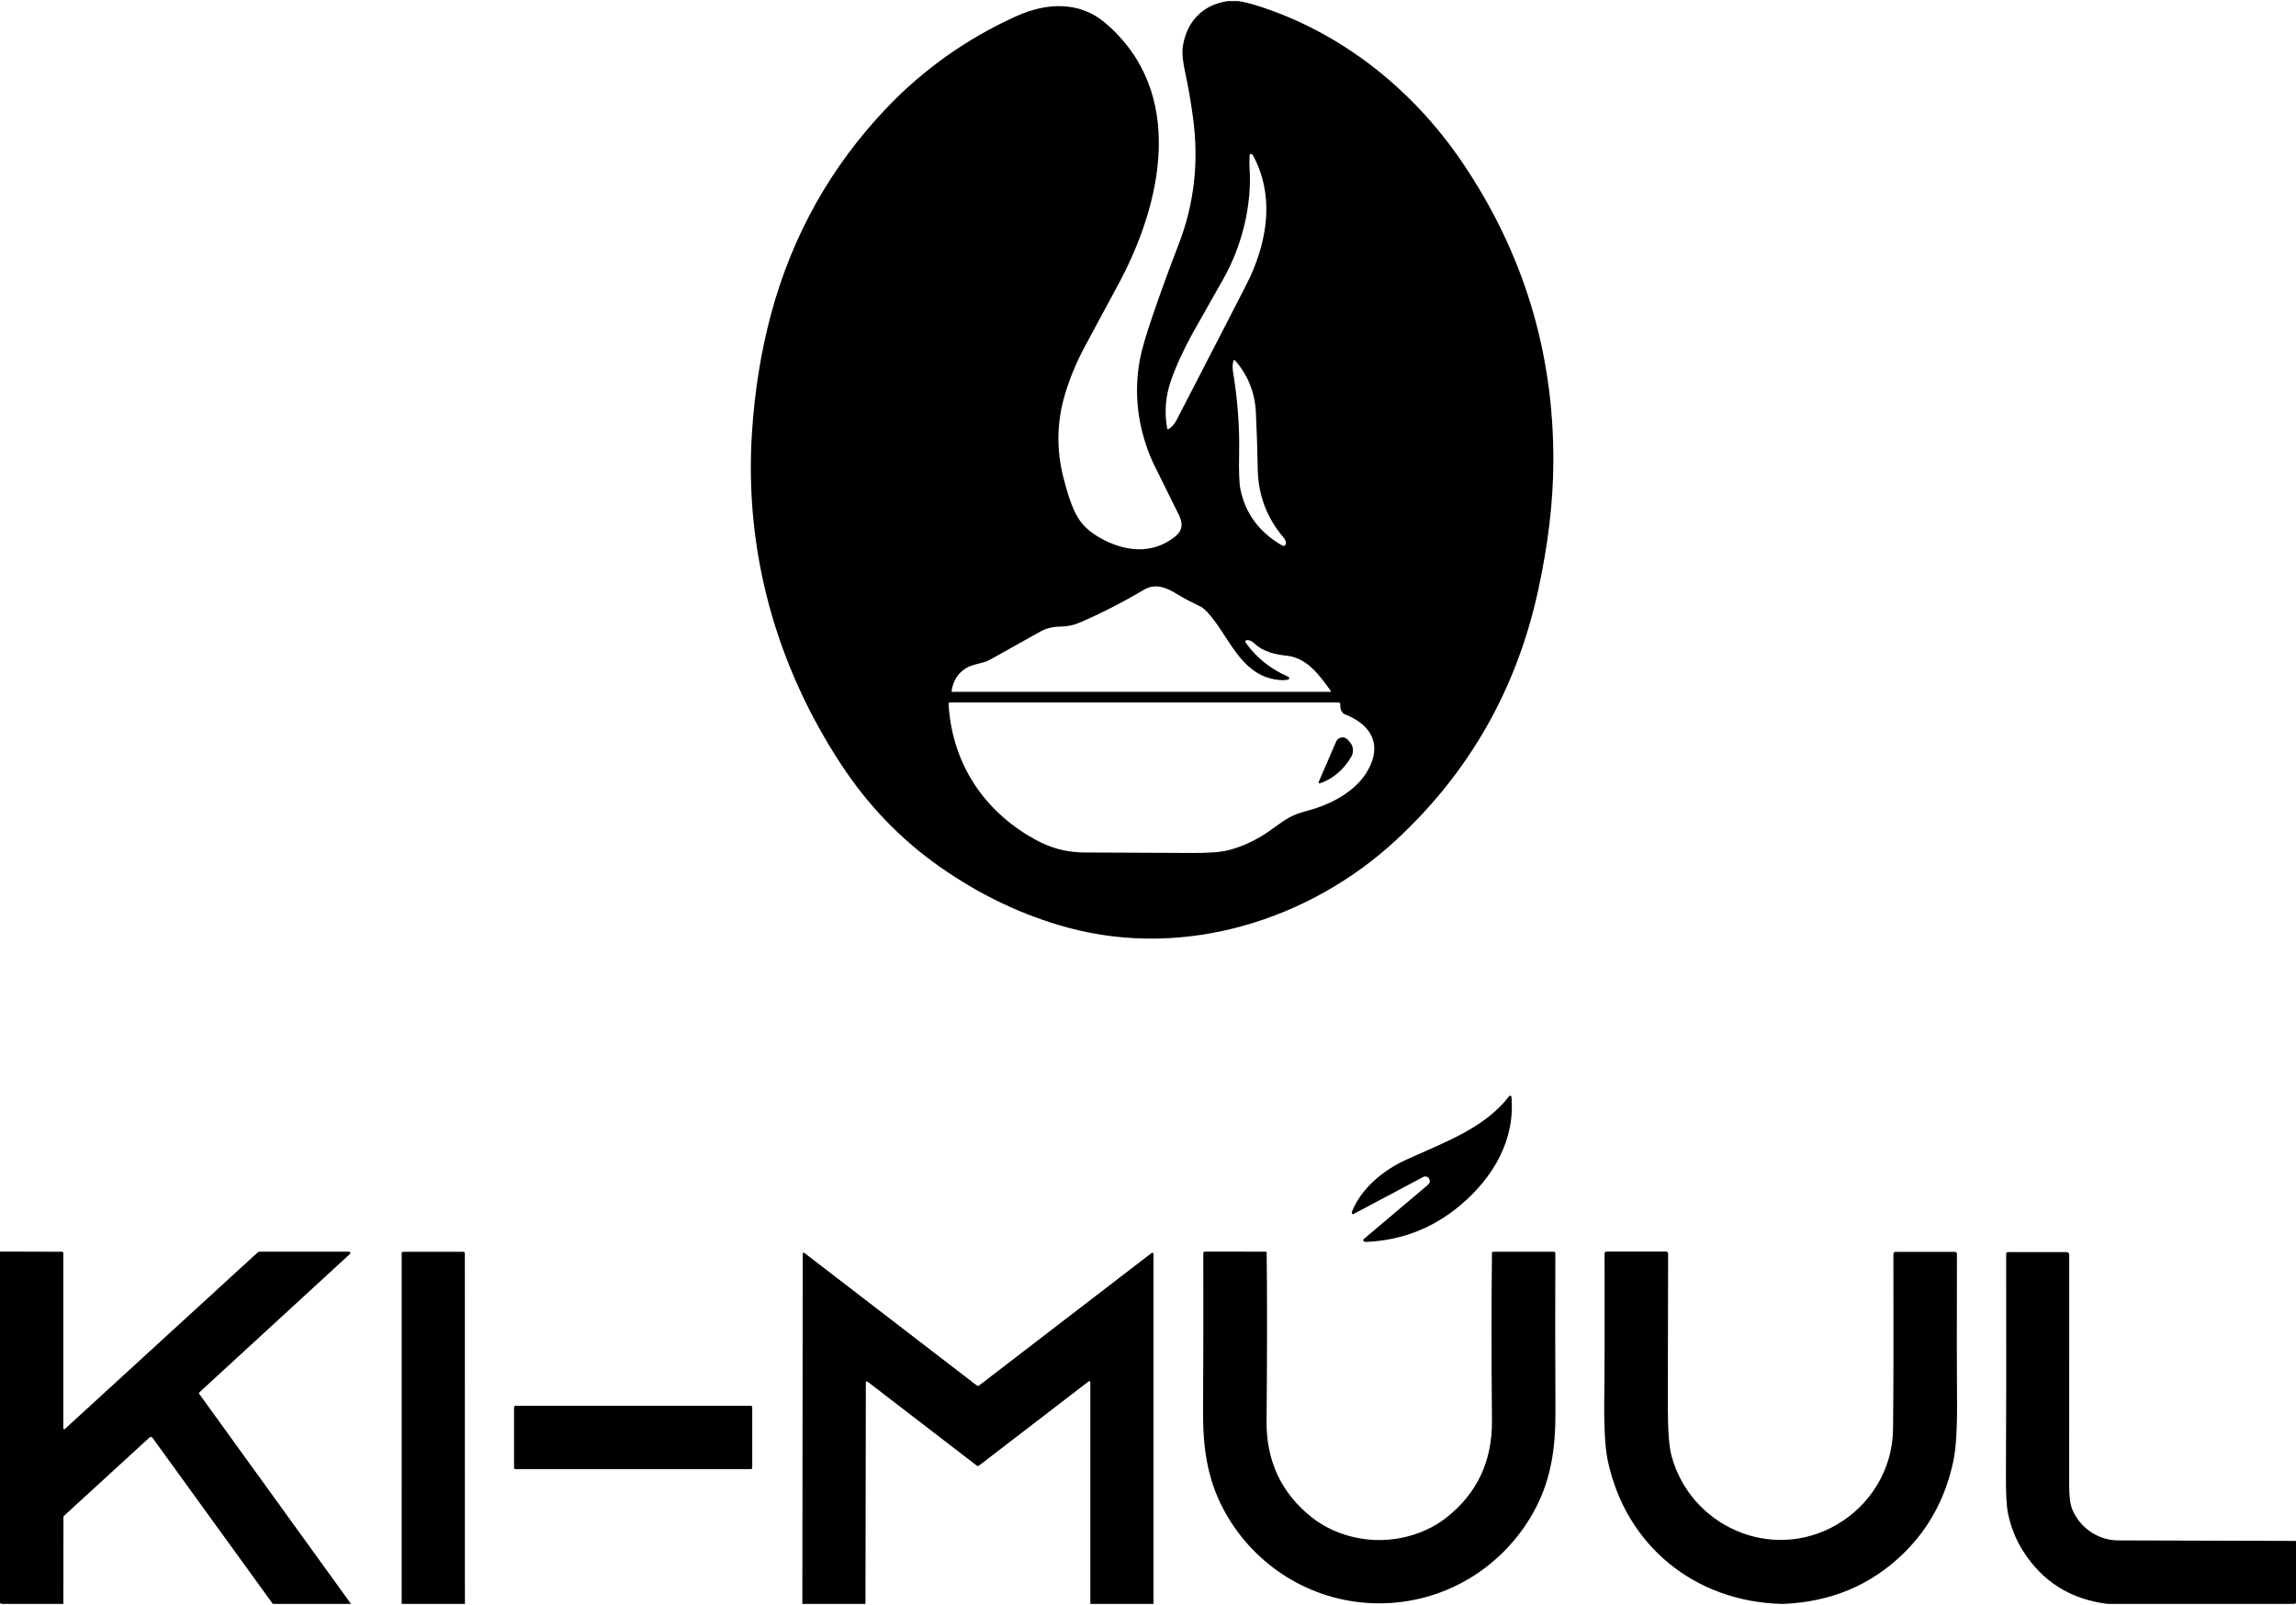 <svg width="1024" height="716" viewBox="0 0 1024 716" fill="none" xmlns="http://www.w3.org/2000/svg">
<g clip-path="url(#clip0_1586_1882)">
<path d="M552.461 0.5C555.081 0.953 557.658 1.573 560.191 2.36C598.041 14.19 629.961 39.75 652.011 72.21C679.464 112.637 693.054 157.323 692.781 206.27C692.688 224.097 690.418 243.177 685.971 263.51C676.411 307.297 655.411 344.277 622.971 374.45C584.181 410.54 528.461 427.9 476.391 413.84C456.238 408.393 437.124 399.317 419.051 386.61C401.711 374.417 387.061 359.197 375.101 340.95C346.031 296.61 331.801 245.67 335.421 192.24C336.668 173.753 339.504 156.32 343.931 139.94C353.411 104.873 370.558 74.3 395.371 48.22C412.141 30.6 431.851 16.84 453.571 7.09C466.791 1.16 481.471 0.43 493.001 10.28C529.291 41.29 518.301 90.81 498.531 127.29C498.078 128.11 493.208 137.15 483.921 154.41C480.181 161.363 477.231 168.42 475.071 175.58C471.304 188.04 471.058 200.603 474.331 213.27C475.841 219.1 478.071 227.15 481.471 232.03C483.478 234.923 486.364 237.467 490.131 239.66C501.101 246.04 513.621 247.67 523.961 239.46C529.301 235.22 526.391 230.95 524.061 226.27C517.728 213.517 514.391 206.757 514.051 205.99C507.498 191.163 505.581 176.1 508.301 160.8C509.081 156.42 511.068 149.57 514.261 140.25C517.721 130.137 521.528 119.71 525.681 108.97C532.628 90.983 534.758 72.153 532.071 52.48C531.078 45.193 529.958 38.687 528.711 32.96C527.558 27.68 527.134 23.833 527.441 21.42C528.881 10.17 535.951 2.18 547.501 0.5H552.461ZM521.141 191.42C522.601 190.567 523.814 189.2 524.781 187.32C541.628 154.66 550.168 138.1 550.401 137.64C554.688 129.327 557.124 124.52 557.711 123.22C565.541 105.8 568.201 86.55 558.761 69.2C558.701 69.093 558.608 69 558.481 68.92C558.201 68.753 558.054 68.67 558.041 68.67C557.96 68.647 557.875 68.643 557.793 68.658C557.71 68.672 557.632 68.706 557.563 68.754C557.495 68.803 557.439 68.867 557.399 68.941C557.359 69.014 557.335 69.096 557.331 69.18C557.204 71.487 557.184 73.26 557.271 74.5C558.501 91.58 553.791 110 545.521 124.57C537.748 138.25 533.184 146.323 531.831 148.79C527.658 156.39 524.444 163.433 522.191 169.92C519.804 176.787 519.254 183.86 520.541 191.14C520.551 191.204 520.577 191.265 520.617 191.318C520.656 191.37 520.708 191.411 520.767 191.439C520.826 191.467 520.891 191.479 520.956 191.476C521.021 191.473 521.085 191.453 521.141 191.42ZM550.071 160.97C549.691 162.39 549.661 164.29 549.891 165.69C551.964 178.21 552.881 190.41 552.641 202.29C552.481 210.203 552.668 215.487 553.201 218.14C555.381 229.047 561.618 237.463 571.911 243.39C572.051 243.471 572.209 243.519 572.371 243.529C572.533 243.539 572.695 243.512 572.843 243.448C572.992 243.385 573.123 243.288 573.227 243.165C573.331 243.042 573.404 242.897 573.441 242.74C573.671 241.79 573.171 240.61 572.561 239.9C564.994 231.1 561.118 220.823 560.931 209.07C560.804 201.097 560.538 192.8 560.131 184.18C559.711 175.167 556.614 167.37 550.841 160.79C550.787 160.73 550.718 160.685 550.641 160.66C550.564 160.636 550.481 160.633 550.402 160.651C550.324 160.669 550.251 160.709 550.193 160.765C550.135 160.821 550.092 160.892 550.071 160.97ZM593.531 308.25C588.861 301.72 583.091 293.48 574.021 292.53C569.101 292.01 563.601 290.96 559.351 286.94C558.284 285.933 557.174 285.47 556.021 285.55C555.903 285.558 555.789 285.597 555.692 285.664C555.594 285.731 555.516 285.823 555.466 285.93C555.415 286.038 555.393 286.158 555.403 286.277C555.413 286.396 555.453 286.511 555.521 286.61C560.201 293.317 566.554 298.41 574.581 301.89C574.709 301.945 574.816 302.038 574.888 302.157C574.96 302.276 574.993 302.414 574.982 302.554C574.971 302.693 574.917 302.826 574.827 302.935C574.737 303.044 574.616 303.122 574.481 303.16C573.528 303.413 572.284 303.477 570.751 303.35C555.191 302.09 549.401 287.34 541.731 277.05C539.098 273.523 537.081 271.42 535.681 270.74C530.988 268.46 527.554 266.64 525.381 265.28C519.991 261.9 515.221 260.1 510.121 263.12C500.488 268.813 490.944 273.693 481.491 277.76C478.831 278.9 476.021 279.483 473.061 279.51C469.771 279.54 466.611 280.27 464.311 281.56C457.038 285.613 449.338 289.917 441.211 294.47C438.701 295.87 433.801 296.22 430.881 298.04C427.194 300.34 425.034 303.757 424.401 308.29C424.395 308.333 424.398 308.376 424.41 308.418C424.422 308.459 424.443 308.497 424.47 308.529C424.498 308.561 424.532 308.587 424.57 308.605C424.608 308.622 424.649 308.631 424.691 308.63H593.341C593.385 308.629 593.427 308.616 593.464 308.593C593.501 308.57 593.531 308.536 593.551 308.497C593.57 308.458 593.579 308.415 593.575 308.371C593.572 308.327 593.556 308.286 593.531 308.25ZM423.051 313.99C424.481 338.99 437.221 359.75 458.581 372.73C467.821 378.34 475.521 380.56 486.741 380.3C486.974 380.293 501.911 380.36 531.551 380.5C539.038 380.54 544.468 380.13 547.841 379.27C554.214 377.637 560.284 374.8 566.051 370.76C572.441 366.28 574.831 364.1 580.541 362.42C584.654 361.213 586.748 360.597 586.821 360.57C595.961 357.53 605.251 352.05 609.971 343.8C616.711 332.02 611.371 323.15 599.821 318.66C599.504 318.535 599.218 318.347 598.981 318.11C598.021 317.137 597.618 315.843 597.771 314.23C597.781 314.12 597.768 314.01 597.733 313.906C597.698 313.802 597.642 313.706 597.569 313.625C597.495 313.544 597.406 313.48 597.307 313.436C597.207 313.392 597.1 313.369 596.991 313.37H423.631C423.551 313.37 423.472 313.386 423.399 313.418C423.326 313.449 423.26 313.496 423.206 313.554C423.152 313.612 423.11 313.681 423.083 313.756C423.056 313.831 423.045 313.911 423.051 313.99Z" fill="black"/>
<path d="M588.723 349.45C588.636 349.481 588.543 349.486 588.454 349.464C588.364 349.443 588.283 349.396 588.221 349.329C588.158 349.262 588.116 349.178 588.101 349.087C588.085 348.997 588.096 348.904 588.133 348.82L595.933 330.78C596.138 330.31 596.457 329.899 596.862 329.584C597.266 329.269 597.742 329.06 598.248 328.976C598.753 328.891 599.272 328.934 599.756 329.101C600.241 329.267 600.676 329.552 601.023 329.93L601.923 330.91C602.747 331.81 603.26 332.951 603.386 334.164C603.512 335.378 603.244 336.6 602.623 337.65C599.23 343.396 594.596 347.33 588.723 349.45Z" fill="black"/>
<path d="M674.091 489.271C675.791 508.691 665.871 525.321 651.481 537.501C639.281 547.827 625.204 553.331 609.251 554.011C608.838 554.024 608.518 553.951 608.291 553.791C608.206 553.73 608.136 553.652 608.085 553.56C608.035 553.469 608.007 553.368 608.002 553.264C607.997 553.161 608.016 553.058 608.058 552.964C608.099 552.87 608.162 552.786 608.241 552.721C625.408 538.181 634.871 530.187 636.631 528.741C637.541 527.991 637.991 527.151 637.511 526.051C637.398 525.795 637.236 525.564 637.035 525.372C636.835 525.18 636.6 525.032 636.345 524.935C636.09 524.838 635.82 524.796 635.553 524.811C635.285 524.826 635.026 524.897 634.791 525.021C630.784 527.134 620.404 532.651 603.651 541.571C603.573 541.612 603.485 541.632 603.397 541.629C603.308 541.627 603.222 541.602 603.146 541.557C603.07 541.512 603.006 541.448 602.962 541.372C602.917 541.296 602.893 541.209 602.891 541.121C602.884 540.814 602.984 540.421 603.191 539.941C607.471 529.821 617.111 521.891 627.271 517.291C645.391 509.081 662.101 503.141 673.101 488.981C673.168 488.893 673.259 488.827 673.364 488.793C673.469 488.758 673.582 488.757 673.688 488.788C673.795 488.819 673.89 488.882 673.962 488.968C674.034 489.054 674.079 489.16 674.091 489.271Z" fill="black"/>
<path d="M156.55 715.498H121.68L67.99 641.358C67.917 641.26 67.825 641.178 67.719 641.118C67.614 641.057 67.496 641.02 67.376 641.008C67.255 640.995 67.133 641.009 67.019 641.047C66.904 641.085 66.799 641.146 66.71 641.228L28.61 676.138C28.513 676.226 28.435 676.334 28.381 676.455C28.328 676.575 28.3 676.706 28.3 676.838L28.27 715.498H0.53C0.39 715.311 0.213 715.171 0 715.078V558.328L27.64 558.398C27.803 558.401 27.958 558.467 28.072 558.583C28.186 558.699 28.25 558.855 28.25 559.018V637.178C28.251 637.255 28.274 637.33 28.317 637.395C28.36 637.459 28.42 637.509 28.491 637.54C28.562 637.571 28.64 637.58 28.716 637.568C28.792 637.555 28.863 637.52 28.92 637.468L114.89 558.728C115.141 558.496 115.466 558.368 115.8 558.368C126.267 558.368 139.567 558.371 155.7 558.378C156.18 558.378 156.48 559.028 156.11 559.358C156.097 559.365 133.69 579.958 88.89 621.138C88.805 621.215 88.75 621.321 88.737 621.435C88.724 621.549 88.754 621.664 88.82 621.758L156.55 715.498Z" fill="black"/>
<path d="M207.348 715.5H179.148L179.158 559.02C179.158 558.863 179.221 558.713 179.331 558.602C179.442 558.492 179.592 558.43 179.748 558.43H206.658C206.745 558.43 206.831 558.447 206.911 558.48C206.991 558.513 207.064 558.562 207.125 558.623C207.186 558.684 207.235 558.757 207.268 558.837C207.301 558.917 207.318 559.003 207.318 559.09L207.348 715.5Z" fill="black"/>
<path d="M615.118 687.01C625.698 687.02 636.738 683.56 645.058 677.01C658.771 666.223 665.551 651.823 665.398 633.81C665.151 604.19 665.154 579.18 665.408 558.78C665.408 558.679 665.448 558.582 665.519 558.511C665.59 558.44 665.687 558.4 665.788 558.4H693.058C693.219 558.4 693.375 558.464 693.489 558.578C693.603 558.693 693.668 558.848 693.668 559.01C693.581 580.77 693.598 604.183 693.718 629.25C693.798 646.32 691.808 661.52 682.648 676.79C668.468 700.44 643.098 715.25 615.108 715.24C587.108 715.23 561.758 700.4 547.598 676.74C538.448 661.46 536.468 646.26 536.558 629.19C536.698 604.123 536.734 580.71 536.668 558.95C536.668 558.788 536.732 558.633 536.846 558.518C536.961 558.404 537.116 558.34 537.278 558.34L564.548 558.36C564.648 558.36 564.745 558.4 564.816 558.471C564.888 558.542 564.928 558.639 564.928 558.74C565.161 579.14 565.144 604.15 564.878 633.77C564.711 651.783 571.481 666.19 585.188 676.99C593.498 683.54 604.538 687.01 615.118 687.01Z" fill="black"/>
<path d="M795.229 715.499H794.819C755.799 714.589 724.939 689.349 716.999 651.319C715.792 645.532 715.296 635.612 715.509 621.559C715.649 612.459 715.689 591.655 715.629 559.149C715.629 558.926 715.716 558.712 715.872 558.555C716.028 558.397 716.239 558.309 716.459 558.309H743.089C743.206 558.309 743.322 558.332 743.43 558.377C743.539 558.423 743.636 558.49 743.718 558.573C743.8 558.657 743.865 558.757 743.908 558.866C743.951 558.975 743.972 559.091 743.969 559.209C743.956 559.915 743.912 582.249 743.839 626.209C743.819 637.469 744.346 645.125 745.419 649.179C753.819 680.849 789.919 696.949 818.929 680.279C834.069 671.589 844.029 655.629 844.279 637.749C844.479 623.089 844.536 596.959 844.449 559.359C844.449 559.115 844.545 558.881 844.716 558.708C844.886 558.536 845.118 558.439 845.359 558.439H871.919C872.033 558.439 872.145 558.461 872.25 558.505C872.355 558.549 872.451 558.613 872.531 558.694C872.611 558.775 872.674 558.871 872.716 558.976C872.759 559.082 872.78 559.195 872.779 559.309C872.706 594.375 872.716 615.402 872.809 622.389C872.982 635.895 872.456 645.602 871.229 651.509C867.796 668.082 860.286 681.982 848.699 693.209C834.239 707.215 816.416 714.645 795.229 715.499Z" fill="black"/>
<path d="M1024 687.391V714.981C1023.82 715.114 1023.68 715.287 1023.59 715.501H940.042C923.469 713.487 910.822 705.531 902.102 691.631C899.029 686.731 896.846 681.224 895.552 675.111C894.879 671.911 894.572 665.984 894.632 657.331C894.772 637.164 894.806 604.487 894.732 559.301C894.732 559.102 894.811 558.911 894.952 558.77C895.093 558.63 895.283 558.551 895.482 558.551H921.722C921.872 558.551 922.02 558.58 922.159 558.638C922.297 558.695 922.423 558.779 922.528 558.885C922.634 558.991 922.718 559.116 922.776 559.255C922.833 559.393 922.862 559.541 922.862 559.691C922.889 600.597 922.882 634.901 922.842 662.601C922.836 667.474 923.282 671.014 924.182 673.221C927.572 681.491 935.622 687.131 944.752 687.161C971.172 687.247 997.589 687.324 1024 687.391Z" fill="black"/>
<path d="M514.444 715.498H486.284V616.628C486.283 616.537 486.257 616.447 486.209 616.369C486.161 616.29 486.092 616.228 486.011 616.187C485.929 616.146 485.839 616.129 485.749 616.139C485.659 616.148 485.574 616.182 485.504 616.238L436.574 653.828C436.442 653.929 436.281 653.983 436.117 653.983C435.952 653.983 435.793 653.929 435.664 653.828L386.864 616.308C386.799 616.261 386.723 616.232 386.643 616.225C386.563 616.218 386.483 616.232 386.411 616.267C386.339 616.302 386.278 616.356 386.235 616.423C386.191 616.491 386.166 616.568 386.164 616.648L385.994 715.498H357.844L358.014 559.228C358.014 559.148 358.037 559.07 358.079 559.003C358.122 558.935 358.182 558.88 358.254 558.845C358.325 558.81 358.405 558.795 358.485 558.803C358.564 558.81 358.64 558.84 358.704 558.888L435.704 618.088C435.835 618.192 435.998 618.248 436.167 618.248C436.335 618.248 436.5 618.192 436.634 618.088L513.624 558.938C513.7 558.88 513.79 558.845 513.885 558.836C513.981 558.826 514.076 558.844 514.162 558.887C514.247 558.93 514.319 558.996 514.369 559.077C514.419 559.159 514.445 559.253 514.444 559.348V715.498Z" fill="black"/>
<path d="M334.868 627.121H229.888C229.54 627.121 229.258 627.403 229.258 627.751V654.751C229.258 655.099 229.54 655.381 229.888 655.381H334.868C335.216 655.381 335.498 655.099 335.498 654.751V627.751C335.498 627.403 335.216 627.121 334.868 627.121Z" fill="black"/>
</g>
<defs>
<clipPath id="clip0_1586_1882">
<rect width="1024" height="715" fill="white" transform="translate(0 0.5)"/>
</clipPath>
</defs>
</svg>
